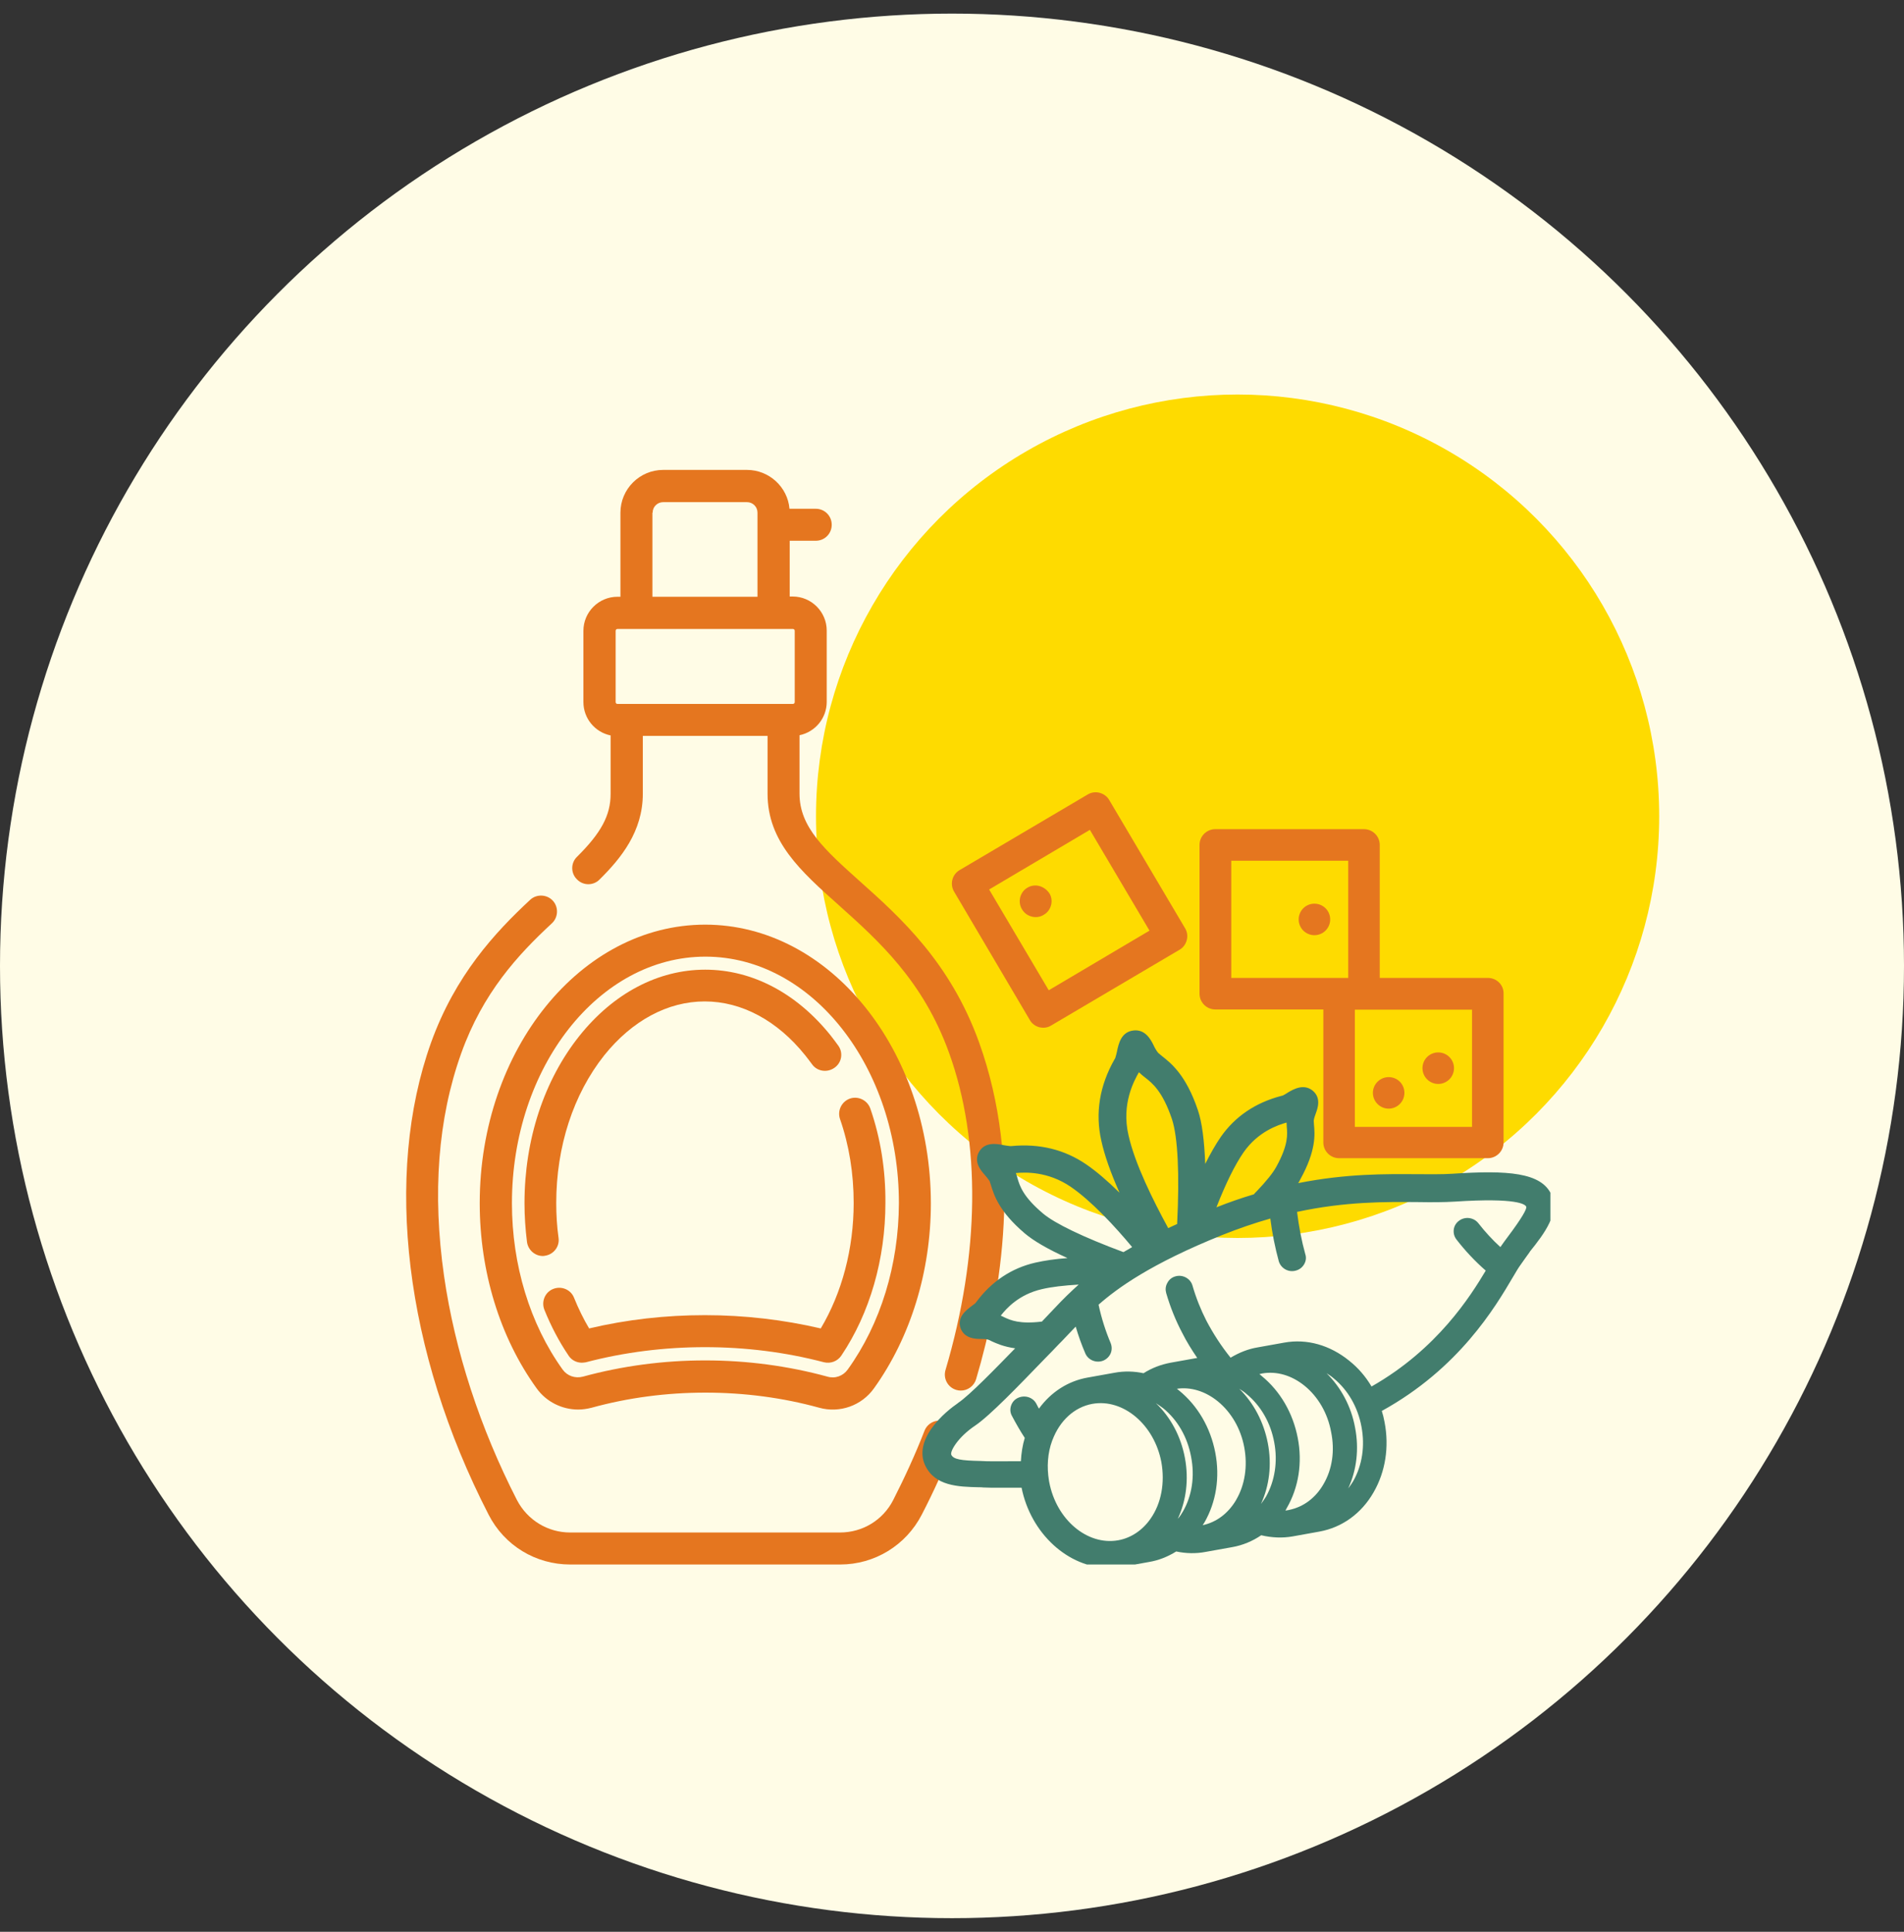 <svg width="70" height="71" viewBox="0 0 70 71" fill="none" xmlns="http://www.w3.org/2000/svg">
<rect x="0" y="0" width="70" height="71" fill="#333333" stroke="none"/>
<circle cx="35" cy="35.5" r="35" fill="#FFFCE6"/>
<circle cx="45.5" cy="30" r="15.5" fill="#FEDB00"/>
<g clip-path="url(#clip0_21881_18155)">
<path d="M35.995 38.31C34.937 35.37 33.098 33.716 31.62 32.397C30.327 31.238 29.394 30.407 29.394 29.172V27.022C29.965 26.904 30.394 26.401 30.394 25.796V23.176C30.394 22.487 29.831 21.924 29.142 21.924H29.033V19.875H29.991C30.318 19.875 30.578 19.615 30.578 19.287C30.578 18.96 30.318 18.699 29.991 18.699H29.025C28.958 17.901 28.277 17.271 27.463 17.271H24.381C23.515 17.271 22.81 17.977 22.81 18.842V21.933H22.701C22.012 21.933 21.449 22.495 21.449 23.184V25.804C21.449 26.409 21.878 26.913 22.449 27.03V29.18C22.449 29.962 22.105 30.608 21.214 31.49C20.979 31.717 20.979 32.095 21.214 32.322C21.441 32.557 21.819 32.557 22.046 32.322C22.827 31.549 23.633 30.566 23.633 29.172V27.047H28.219V29.172C28.219 30.927 29.428 32.011 30.839 33.27C32.292 34.572 33.938 36.042 34.895 38.704C36.071 41.963 36.021 46.103 34.761 50.353C34.669 50.664 34.845 50.991 35.156 51.084C35.214 51.1 35.265 51.109 35.324 51.109C35.576 51.109 35.811 50.941 35.886 50.689C36.827 47.514 37.608 42.786 35.995 38.31ZM23.994 18.842C23.994 18.624 24.171 18.456 24.381 18.456H27.463C27.681 18.456 27.849 18.632 27.849 18.842V21.933H23.986V18.842H23.994ZM29.218 25.804C29.218 25.846 29.184 25.872 29.151 25.872H28.806H23.045H22.701C22.659 25.872 22.634 25.838 22.634 25.804V23.184C22.634 23.142 22.667 23.117 22.701 23.117H23.406H28.445H29.151C29.193 23.117 29.218 23.15 29.218 23.184V25.804Z" fill="#E5761F"/>
<path d="M34.752 52.252C34.45 52.134 34.106 52.285 33.988 52.588C33.652 53.453 33.258 54.309 32.838 55.133C32.46 55.872 31.712 56.325 30.881 56.325H20.962C20.139 56.325 19.392 55.872 19.006 55.133C17.653 52.495 16.721 49.648 16.326 46.902C15.89 43.862 16.1 41.107 16.956 38.714C17.754 36.488 19.031 35.102 20.29 33.935C20.526 33.717 20.542 33.339 20.324 33.103C20.106 32.868 19.728 32.852 19.493 33.07C18.191 34.279 16.738 35.85 15.848 38.319C14.101 43.198 14.882 49.682 17.964 55.67C18.544 56.804 19.694 57.501 20.962 57.501H30.889C32.157 57.501 33.308 56.795 33.888 55.67C34.333 54.813 34.736 53.915 35.089 53.016C35.206 52.705 35.055 52.369 34.752 52.252Z" fill="#E5761F"/>
<path d="M25.926 33.984C21.357 33.984 17.637 38.578 17.637 44.222C17.637 46.733 18.376 49.152 19.728 51.025C20.081 51.52 20.66 51.806 21.256 51.806C21.424 51.806 21.584 51.781 21.752 51.739C23.096 51.369 24.506 51.184 25.934 51.184C27.362 51.184 28.773 51.369 30.117 51.739C30.872 51.949 31.679 51.663 32.132 51.025C33.476 49.152 34.223 46.733 34.223 44.222C34.215 38.578 30.494 33.984 25.926 33.984ZM31.166 50.336C30.998 50.571 30.704 50.681 30.419 50.596C28.974 50.202 27.463 50 25.926 50C24.389 50 22.877 50.202 21.433 50.596C21.147 50.672 20.853 50.571 20.685 50.336C19.484 48.665 18.821 46.49 18.821 44.222C18.821 39.225 22.012 35.16 25.934 35.16C29.856 35.16 33.048 39.225 33.048 44.222C33.039 46.49 32.376 48.656 31.166 50.336Z" fill="#E5761F"/>
<path d="M30.822 38.435C30.73 38.309 30.637 38.183 30.545 38.066C29.294 36.504 27.656 35.639 25.926 35.639C24.196 35.639 22.558 36.504 21.307 38.066C20.005 39.695 19.283 41.879 19.283 44.222C19.283 44.701 19.316 45.179 19.375 45.65C19.417 45.944 19.669 46.162 19.954 46.162C19.98 46.162 20.005 46.162 20.03 46.154C20.349 46.111 20.584 45.818 20.534 45.49C20.475 45.07 20.45 44.642 20.45 44.214C20.45 42.139 21.08 40.216 22.214 38.788C23.238 37.511 24.548 36.806 25.909 36.806C27.27 36.806 28.58 37.511 29.604 38.788C29.688 38.889 29.764 38.998 29.848 39.107C30.033 39.376 30.402 39.435 30.671 39.25C30.948 39.065 31.007 38.696 30.822 38.435Z" fill="#E5761F"/>
<path d="M31.998 40.745C31.889 40.435 31.553 40.275 31.25 40.376C30.94 40.485 30.78 40.821 30.881 41.123C31.217 42.089 31.385 43.13 31.385 44.214C31.385 45.894 30.956 47.514 30.175 48.825C28.798 48.505 27.37 48.337 25.917 48.337C24.473 48.337 23.045 48.497 21.659 48.825C21.449 48.472 21.265 48.094 21.105 47.699C20.988 47.397 20.643 47.254 20.341 47.372C20.038 47.489 19.896 47.834 20.013 48.136C20.257 48.741 20.551 49.303 20.904 49.824C21.013 49.992 21.198 50.084 21.391 50.084C21.441 50.084 21.491 50.076 21.542 50.068C22.953 49.698 24.431 49.513 25.917 49.513C27.412 49.513 28.882 49.698 30.293 50.068C30.537 50.126 30.788 50.034 30.931 49.824C31.981 48.262 32.552 46.272 32.552 44.206C32.56 43.005 32.376 41.837 31.998 40.745Z" fill="#E5761F"/>
<path d="M48.324 34.372C48.644 34.372 48.904 34.112 48.904 33.792C48.904 33.472 48.644 33.213 48.324 33.213C48.004 33.213 47.745 33.472 47.745 33.792C47.745 34.112 48.004 34.372 48.324 34.372Z" fill="#E5761F"/>
<path d="M38.213 32.565C38.062 32.523 37.902 32.548 37.776 32.624C37.499 32.783 37.406 33.145 37.574 33.422C37.684 33.607 37.877 33.707 38.078 33.707C38.179 33.707 38.28 33.682 38.372 33.623C38.507 33.548 38.599 33.422 38.641 33.271C38.683 33.119 38.658 32.96 38.582 32.834C38.49 32.7 38.364 32.607 38.213 32.565Z" fill="#E5761F"/>
<path d="M51.054 39.588C50.735 39.588 50.474 39.848 50.474 40.167C50.474 40.486 50.735 40.747 51.054 40.747C51.373 40.747 51.633 40.486 51.633 40.167C51.633 39.848 51.381 39.588 51.054 39.588Z" fill="#E5761F"/>
<path d="M40.783 29.408C40.707 29.274 40.581 29.181 40.43 29.139C40.279 29.097 40.119 29.123 39.993 29.198L35.282 31.978C35.005 32.138 34.912 32.499 35.08 32.776L37.86 37.487C37.935 37.622 38.062 37.714 38.213 37.756C38.263 37.765 38.313 37.773 38.355 37.773C38.456 37.773 38.557 37.748 38.649 37.689L43.361 34.909C43.495 34.834 43.588 34.708 43.63 34.556C43.672 34.405 43.647 34.246 43.571 34.12L40.783 29.408ZM42.261 34.204L38.557 36.396L36.365 32.692L40.069 30.5L42.261 34.204Z" fill="#E5761F"/>
<path d="M54.699 35.942H50.726V31.054C50.726 30.735 50.466 30.475 50.147 30.475H44.679C44.36 30.475 44.1 30.735 44.1 31.054V36.522C44.1 36.841 44.36 37.101 44.679 37.101H48.652V41.989C48.652 42.308 48.912 42.568 49.231 42.568H54.699C55.018 42.568 55.278 42.308 55.278 41.989V36.522C55.287 36.202 55.026 35.942 54.699 35.942ZM49.819 37.109H50.147H54.119V41.418H49.811V37.109H49.819ZM45.259 31.634H49.567V35.942H49.24H45.267V31.634H45.259Z" fill="#E5761F"/>
<path d="M52.876 39.839C53.196 39.839 53.456 39.579 53.456 39.259C53.456 38.939 53.196 38.68 52.876 38.68C52.556 38.68 52.297 38.939 52.297 39.259C52.297 39.579 52.556 39.839 52.876 39.839Z" fill="#E5761F"/>
<path d="M57.034 43.904C56.664 43.089 55.421 43.005 53.406 43.139C53.028 43.165 52.582 43.156 52.12 43.156C50.945 43.148 49.509 43.131 47.728 43.484C47.762 43.434 47.787 43.383 47.812 43.333C48.392 42.283 48.341 41.687 48.308 41.334C48.308 41.3 48.299 41.208 48.299 41.191C48.308 41.107 48.341 41.015 48.375 40.922C48.442 40.738 48.585 40.351 48.257 40.083C47.921 39.814 47.543 40.041 47.342 40.158L47.333 40.166C47.291 40.192 47.182 40.259 47.157 40.267L47.115 40.276C46.149 40.528 45.402 41.04 44.881 41.787C44.696 42.056 44.503 42.392 44.31 42.778C44.276 41.913 44.192 41.25 44.041 40.805C43.605 39.511 43.059 39.083 42.731 38.823C42.681 38.781 42.605 38.722 42.58 38.697C42.504 38.604 42.446 38.495 42.404 38.403C42.303 38.201 42.101 37.823 41.673 37.874C41.219 37.924 41.127 38.361 41.068 38.63V38.638C41.051 38.714 41.018 38.848 41.001 38.89L40.976 38.932C40.422 39.906 40.262 40.914 40.489 41.922C40.606 42.459 40.833 43.106 41.16 43.837C40.715 43.4 40.304 43.047 39.934 42.795C39.136 42.249 38.213 42.023 37.18 42.123H37.138C37.096 42.123 36.953 42.098 36.903 42.09C36.659 42.039 36.214 41.955 35.995 42.333C35.785 42.703 36.063 43.022 36.197 43.173C36.256 43.24 36.331 43.333 36.382 43.408C36.39 43.434 36.415 43.501 36.432 43.559C36.541 43.912 36.718 44.517 37.675 45.331C38.003 45.609 38.523 45.911 39.246 46.239C38.792 46.272 38.398 46.331 38.062 46.407C37.188 46.608 36.457 47.095 35.895 47.851L35.87 47.885C35.853 47.91 35.752 47.977 35.71 48.011C35.525 48.153 35.172 48.414 35.315 48.817C35.458 49.203 35.87 49.212 36.063 49.212C36.155 49.212 36.248 49.212 36.331 49.237C36.357 49.245 36.432 49.279 36.457 49.296C36.642 49.38 36.903 49.497 37.322 49.556C36.6 50.295 35.643 51.286 35.223 51.563L35.215 51.572C35.021 51.706 34.568 52.042 34.24 52.512C33.904 52.991 33.829 53.453 34.005 53.839C34.358 54.62 35.223 54.645 35.995 54.662C36.054 54.662 36.105 54.662 36.163 54.671H36.189C36.323 54.679 36.499 54.679 36.76 54.679C36.928 54.679 37.104 54.679 37.281 54.679H37.474C37.499 54.679 37.532 54.679 37.558 54.679C37.894 56.359 39.271 57.627 40.783 57.627C40.942 57.627 41.11 57.61 41.261 57.585L42.244 57.408C42.597 57.35 42.933 57.215 43.243 57.022C43.605 57.098 43.966 57.106 44.318 57.039L45.301 56.863C45.687 56.795 46.048 56.644 46.368 56.426C46.754 56.518 47.149 56.535 47.527 56.468L48.509 56.291C49.341 56.14 50.054 55.628 50.5 54.847C50.936 54.091 51.079 53.176 50.903 52.269C50.877 52.126 50.844 51.992 50.802 51.857C53.641 50.295 54.976 48.036 55.623 46.936L55.639 46.91C55.732 46.751 55.816 46.608 55.883 46.516C55.992 46.356 56.118 46.188 56.236 46.02L56.244 46.003C56.798 45.315 57.344 44.576 57.034 43.904ZM45.721 42.35C46.25 41.594 46.972 41.351 47.3 41.258C47.3 41.309 47.308 41.367 47.308 41.418C47.333 41.695 47.367 42.073 46.93 42.871C46.804 43.106 46.561 43.408 46.2 43.786L46.149 43.837C46.132 43.853 46.116 43.879 46.099 43.895C45.645 44.03 45.183 44.189 44.721 44.374C45.066 43.492 45.402 42.812 45.721 42.35ZM41.866 39.419L41.874 39.411C41.95 39.486 42.026 39.545 42.101 39.604C42.37 39.814 42.739 40.108 43.084 41.124L43.092 41.149C43.302 41.804 43.369 43.156 43.277 44.987C43.168 45.038 43.05 45.088 42.949 45.138C42.404 44.139 41.723 42.778 41.488 41.72C41.219 40.561 41.706 39.705 41.866 39.419ZM38.347 44.601C37.608 43.979 37.49 43.585 37.406 43.299C37.39 43.24 37.373 43.173 37.348 43.114C37.692 43.081 38.523 43.047 39.363 43.618C40.136 44.147 41.001 45.088 41.623 45.835C41.513 45.903 41.404 45.961 41.303 46.02C39.834 45.474 38.784 44.97 38.347 44.601ZM36.919 48.414L36.903 48.405C36.869 48.389 36.835 48.372 36.793 48.355C36.995 48.095 37.457 47.574 38.305 47.381C38.658 47.297 39.111 47.246 39.657 47.213C39.59 47.272 39.531 47.33 39.464 47.389C39.128 47.7 38.851 47.994 38.607 48.254C38.507 48.363 38.406 48.464 38.305 48.573C37.482 48.674 37.154 48.523 36.919 48.414ZM42.303 55.813C42.009 56.241 41.581 56.527 41.11 56.611C39.976 56.812 38.834 55.855 38.574 54.469L38.565 54.419C38.481 53.915 38.515 53.402 38.683 52.949C38.683 52.941 38.683 52.941 38.691 52.932C38.96 52.21 39.506 51.714 40.161 51.597C41.295 51.395 42.437 52.361 42.697 53.738C42.832 54.494 42.697 55.25 42.303 55.813ZM43.495 55.544C43.437 55.645 43.378 55.737 43.302 55.821C43.605 55.166 43.714 54.385 43.562 53.579C43.411 52.773 43.025 52.075 42.496 51.572C42.588 51.63 42.681 51.697 42.773 51.765C43.294 52.193 43.655 52.815 43.789 53.537C43.932 54.259 43.823 54.973 43.495 55.544ZM45.452 55.116L45.444 55.133C45.15 55.628 44.721 55.947 44.218 56.056C44.234 56.023 44.251 55.998 44.276 55.964C44.713 55.208 44.856 54.293 44.679 53.386C44.503 52.47 44.033 51.664 43.352 51.11C43.327 51.084 43.294 51.068 43.269 51.042C43.781 50.967 44.318 51.135 44.772 51.504C45.267 51.907 45.62 52.512 45.746 53.201C45.872 53.881 45.771 54.57 45.452 55.116ZM46.544 55.007C46.485 55.099 46.426 55.191 46.359 55.275C46.67 54.603 46.762 53.822 46.611 53.041C46.46 52.26 46.09 51.563 45.561 51.042C45.654 51.101 45.746 51.16 45.83 51.236C46.351 51.664 46.712 52.285 46.846 53.008C46.981 53.713 46.871 54.427 46.544 55.007ZM48.66 54.545C48.366 55.057 47.921 55.385 47.401 55.494L47.367 55.502C47.333 55.51 47.3 55.51 47.258 55.519C47.275 55.485 47.291 55.46 47.308 55.426C47.745 54.671 47.888 53.755 47.711 52.848C47.535 51.933 47.065 51.127 46.384 50.572C46.359 50.547 46.334 50.53 46.3 50.505C46.334 50.497 46.368 50.488 46.401 50.48C46.939 50.387 47.485 50.547 47.963 50.933C48.459 51.336 48.812 51.941 48.938 52.63C49.08 53.318 48.98 53.999 48.66 54.545ZM49.752 54.435C49.693 54.528 49.635 54.62 49.567 54.704C49.878 54.032 49.971 53.251 49.819 52.47C49.677 51.689 49.299 50.992 48.77 50.471C48.862 50.53 48.954 50.589 49.038 50.664C49.559 51.093 49.92 51.714 50.054 52.437C50.189 53.151 50.08 53.856 49.752 54.435ZM55.446 45.441C55.346 45.575 55.253 45.701 55.161 45.835C54.867 45.567 54.598 45.273 54.355 44.962C54.187 44.744 53.867 44.702 53.649 44.861C53.54 44.937 53.464 45.054 53.447 45.189C53.431 45.323 53.464 45.449 53.548 45.558C53.867 45.97 54.228 46.356 54.623 46.7C54.069 47.624 52.851 49.581 50.424 50.959C50.206 50.589 49.928 50.27 49.601 50.01C48.895 49.438 48.047 49.195 47.216 49.346L46.233 49.522C45.88 49.581 45.553 49.715 45.242 49.9C44.898 49.472 44.604 49.018 44.352 48.54C44.15 48.145 43.974 47.708 43.84 47.246C43.764 46.986 43.478 46.835 43.218 46.91C43.084 46.944 42.975 47.036 42.916 47.154C42.849 47.272 42.84 47.398 42.874 47.523C43.025 48.044 43.227 48.54 43.462 48.985C43.621 49.304 43.815 49.615 44.016 49.909L43.033 50.085C42.681 50.152 42.345 50.278 42.042 50.471C41.69 50.396 41.328 50.387 40.967 50.455L39.985 50.631C39.271 50.757 38.641 51.16 38.196 51.773C38.162 51.706 38.129 51.656 38.103 51.597C37.977 51.353 37.675 51.261 37.423 51.378C37.297 51.437 37.213 51.538 37.171 51.664C37.129 51.79 37.138 51.924 37.205 52.042C37.348 52.311 37.499 52.579 37.675 52.848C37.591 53.125 37.549 53.411 37.532 53.705C37.524 53.705 37.516 53.705 37.507 53.705H37.457C37.029 53.705 36.541 53.713 36.256 53.705L36.054 53.696C35.324 53.68 35.047 53.638 34.971 53.461V53.453C34.937 53.327 35.215 52.823 35.853 52.395C36.399 52.025 37.432 50.95 38.431 49.917C38.599 49.749 38.759 49.581 38.91 49.422C38.927 49.405 38.943 49.388 38.96 49.371C38.985 49.346 39.011 49.321 39.027 49.304C39.136 49.186 39.254 49.069 39.363 48.951C39.422 48.884 39.489 48.825 39.548 48.758C39.649 49.102 39.766 49.43 39.901 49.741C40.002 49.984 40.295 50.11 40.556 50.01C40.682 49.959 40.783 49.858 40.833 49.741C40.883 49.623 40.883 49.489 40.833 49.363C40.648 48.926 40.497 48.456 40.388 47.952C41.077 47.347 42.303 46.449 44.94 45.39C45.528 45.155 46.116 44.954 46.703 44.786C46.771 45.331 46.88 45.861 47.014 46.356C47.09 46.608 47.359 46.776 47.636 46.7C47.77 46.667 47.879 46.583 47.947 46.465C48.014 46.348 48.031 46.222 47.989 46.096C47.854 45.609 47.753 45.088 47.686 44.542C49.483 44.156 50.945 44.172 52.12 44.181C52.633 44.189 53.078 44.189 53.481 44.164C55.774 44.013 56.076 44.265 56.11 44.349C56.152 44.416 55.933 44.794 55.446 45.441Z" fill="#427D6D"/>
</g>
<defs>
<clipPath id="clip0_21881_18155">
<rect width="43" height="43" fill="white" transform="translate(14 14.5)"/>
</clipPath>
</defs>
</svg>
